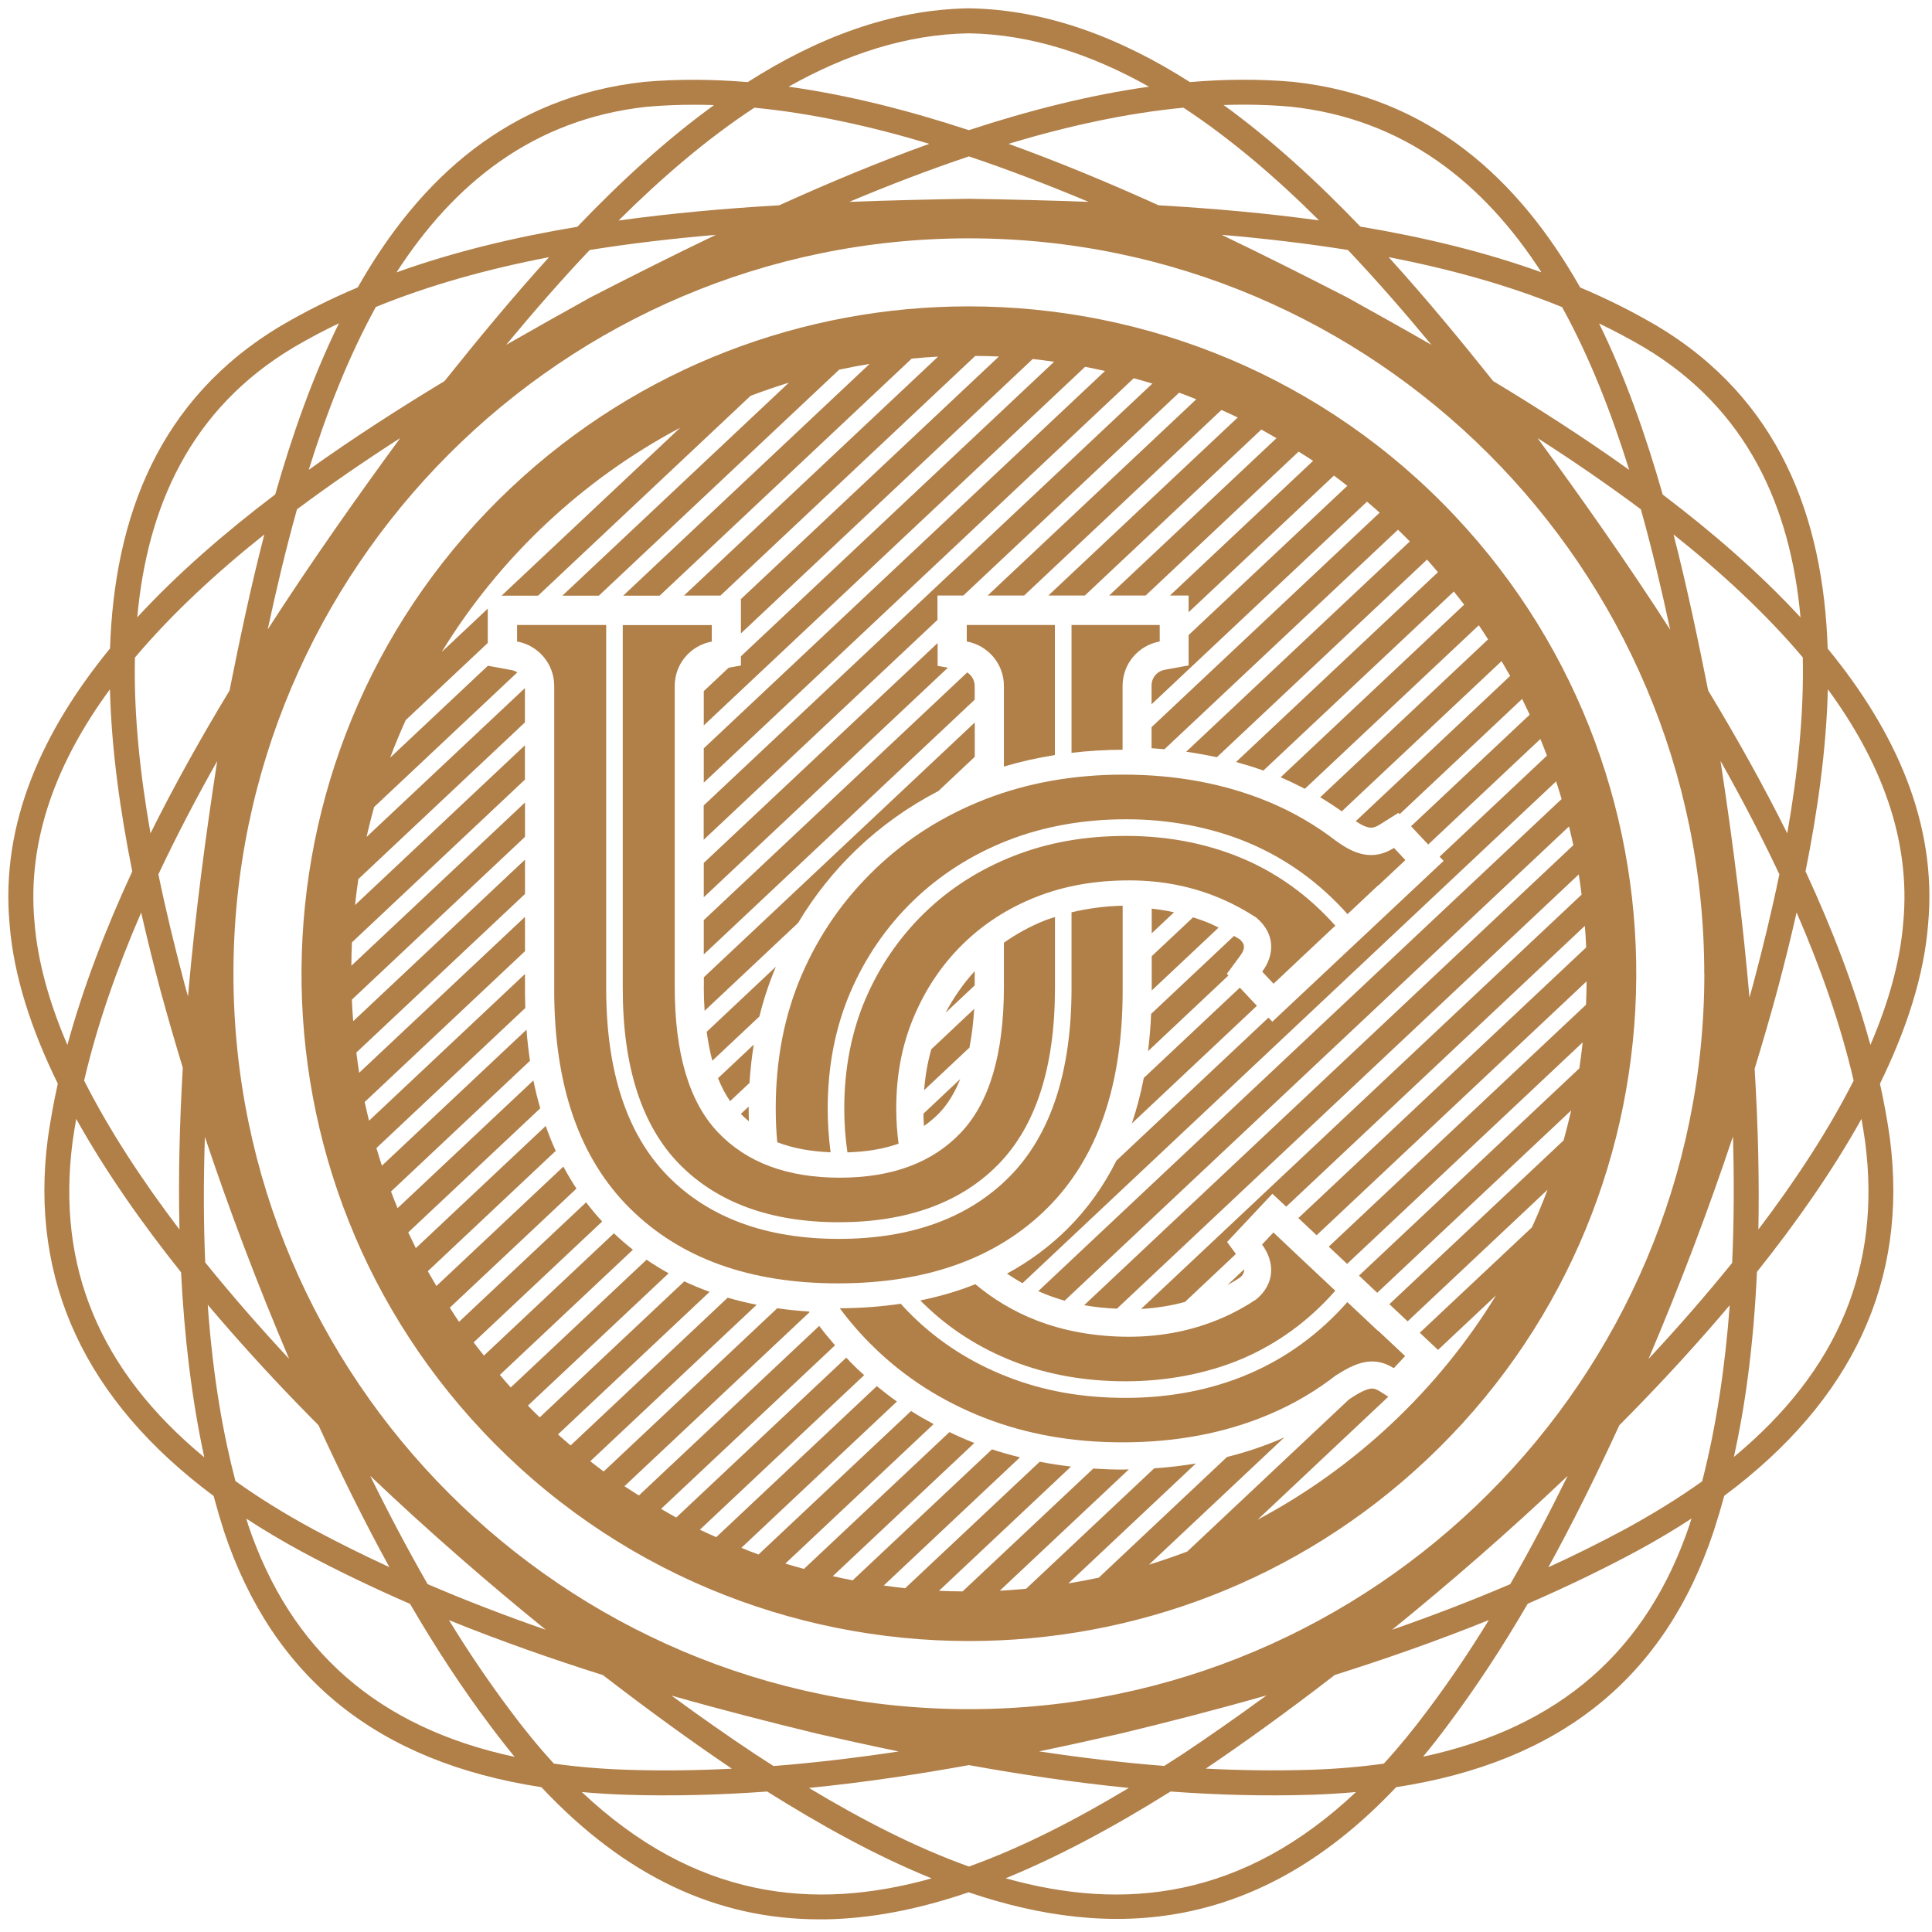 <svg width="232" height="232" viewBox="0 0 232 232" fill="none" xmlns="http://www.w3.org/2000/svg">
<path d="M165.472 159.82L165.492 159.8L168.732 162.84L167.372 164.29C164.882 162.73 162.732 163.68 160.472 165.13L160.542 165.06C158.082 166.99 155.362 168.6 152.372 169.86C147.102 172.09 141.242 173.2 134.782 173.2C128.772 173.2 123.242 172.22 118.192 170.25C113.152 168.28 108.752 165.48 105.002 161.84C103.472 160.36 102.092 158.78 100.842 157.1C103.402 157.09 105.832 156.9 108.162 156.56C108.622 157.07 109.102 157.57 109.592 158.05C112.792 161.18 116.602 163.62 120.922 165.31C125.232 167 129.842 167.86 135.182 167.86C140.522 167.86 145.502 166.89 149.992 164.97C154.472 163.05 158.442 160.16 161.792 156.36L165.472 159.82Z" fill="#B17F48"/>
<path d="M156.392 151.28L160.342 154.99L160.322 155.02C157.172 158.6 153.432 161.33 149.212 163.14C144.972 164.95 140.082 165.87 135.182 165.87C130.282 165.87 125.732 165.06 121.652 163.46C117.582 161.86 113.992 159.56 110.992 156.63L110.982 156.64C110.832 156.48 110.681 156.32 110.521 156.16C112.851 155.68 115.052 155.04 117.122 154.21C119.252 156 121.662 157.45 124.372 158.52C127.752 159.849 131.552 160.519 135.562 160.52C139.571 160.52 143.322 159.76 146.812 158.24C148.222 157.63 149.572 156.88 150.882 156.01C153.152 154.09 153.072 151.51 151.552 149.45L152.912 148L156.392 151.28Z" fill="#B17F48"/>
<path d="M149.392 152.43C149.422 152.86 149.192 153.16 148.932 153.39C148.422 153.73 147.902 154.03 147.382 154.32L149.392 152.43Z" fill="#B17F48"/>
<path d="M72.792 75.05V118.7C72.792 128.66 75.282 136.231 80.202 141.23C85.122 146.23 92.003 148.77 100.732 148.77C109.462 148.769 116.382 146.23 121.292 141.23C126.192 136.231 128.672 128.65 128.672 118.7V109.55H128.682C130.612 109.09 132.652 108.81 134.812 108.76V118.92C134.812 130.35 131.792 139.08 125.742 145.09C119.692 151.1 111.252 154.11 100.632 154.11C90.012 154.11 81.682 151.1 75.632 145.09C69.572 139.07 66.552 130.35 66.552 118.92V82.36C66.552 79.7 64.622 77.49 62.092 77.03V75.05H72.792Z" fill="#B17F48"/>
<path d="M85.472 77.04H85.482C82.942 77.5 81.022 79.7 81.022 82.37V118.48C81.022 126.49 82.752 132.32 86.202 135.96C89.652 139.6 94.532 141.42 100.842 141.42C107.152 141.42 112.012 139.6 115.432 135.96C118.842 132.33 120.552 126.5 120.552 118.48V113.2C122.062 112.14 123.702 111.23 125.492 110.52C125.882 110.37 126.282 110.25 126.682 110.12V118.7C126.682 128.11 124.392 135.22 119.872 139.83C115.352 144.44 108.882 146.769 100.732 146.77C92.582 146.77 86.152 144.43 81.622 139.83C77.082 135.23 74.782 128.12 74.782 118.71V75.06H85.472V77.04Z" fill="#B17F48"/>
<path d="M135.242 100.38C140.272 100.38 144.972 101.3 149.212 103.09C153.432 104.88 157.172 107.59 160.322 111.13L160.342 111.12L160.362 111.14L156.412 114.85L152.932 118.13L151.572 116.68C153.092 114.62 153.132 112.11 150.862 110.19C149.562 109.34 148.222 108.61 146.832 108C143.342 106.48 139.662 105.72 135.582 105.72C131.502 105.72 127.772 106.38 124.392 107.72C121.012 109.06 118.082 110.95 115.592 113.4C113.102 115.85 111.152 118.75 109.742 122.09C108.322 125.43 107.622 129.1 107.622 133.11C107.622 134.56 107.722 135.97 107.902 137.33C106.112 137.97 104.062 138.31 101.762 138.38C101.512 136.68 101.382 134.93 101.382 133.12C101.382 128.34 102.242 123.92 103.922 119.98C105.612 116.04 107.992 112.56 111.022 109.62C114.042 106.68 117.642 104.39 121.712 102.79C125.792 101.19 130.212 100.38 135.242 100.38Z" fill="#B17F48"/>
<path d="M134.912 93.02C141.292 93.02 147.122 94.12 152.392 96.31C155.372 97.56 158.092 99.15 160.552 101.07L160.482 101C162.642 102.6 164.892 103.4 167.382 101.83H167.402L168.762 103.28L165.512 106.33L165.492 106.31L161.812 109.771C158.462 106.011 154.492 103.14 150.002 101.24C145.522 99.34 140.402 98.38 135.252 98.38C130.102 98.38 125.302 99.24 120.992 100.93C116.672 102.63 112.852 105.07 109.632 108.19C106.422 111.31 103.882 115.01 102.092 119.2C100.302 123.39 99.392 128.07 99.392 133.12C99.392 134.92 99.512 136.67 99.742 138.37C97.322 138.27 95.192 137.88 93.332 137.16C93.212 135.84 93.152 134.49 93.152 133.11C93.152 127.241 94.192 121.9 96.272 117.07C98.352 112.25 101.282 108.02 105.072 104.38C108.852 100.74 113.272 97.94 118.322 95.97C123.372 94.01 128.902 93.02 134.912 93.02Z" fill="#B17F48"/>
<path d="M115.312 129.57C114.672 131.17 113.862 132.51 112.872 133.57C112.292 134.19 111.642 134.72 110.952 135.21C110.912 134.73 110.902 134.23 110.892 133.73L115.312 129.57Z" fill="#B17F48"/>
<path d="M150.932 120.78L135.912 134.91C136.502 133.18 136.982 131.35 137.352 129.44L148.881 118.6L150.932 120.78Z" fill="#B17F48"/>
<path d="M89.902 133.12C89.902 133.63 89.912 134.14 89.932 134.65C89.592 134.38 89.272 134.07 88.962 133.76L89.902 132.88V133.12Z" fill="#B17F48"/>
<path d="M90.512 125.44C90.272 126.94 90.102 128.47 90.002 130.04L87.672 132.23C87.112 131.42 86.632 130.5 86.222 129.47L90.512 125.44Z" fill="#B17F48"/>
<path d="M110.972 130.93L110.962 130.92L110.973 130.908C110.972 130.915 110.972 130.923 110.972 130.93Z" fill="#B17F48"/>
<path d="M116.982 121.15C116.882 122.84 116.692 124.38 116.412 125.8L110.973 130.908C111.103 129.196 111.394 127.553 111.832 126L116.982 121.15Z" fill="#B17F48"/>
<path d="M85.542 127.38H85.532L85.54 127.372C85.541 127.375 85.541 127.377 85.542 127.38Z" fill="#B17F48"/>
<path d="M93.172 116.08C92.362 118 91.702 119.99 91.192 122.06L85.54 127.372C85.251 126.304 85.032 125.147 84.862 123.9L93.172 116.08Z" fill="#B17F48"/>
<path d="M148.182 112.39C148.412 112.53 148.642 112.65 148.862 112.79C149.322 113.21 149.712 113.71 148.932 114.76L147.322 116.94L147.512 117.14L137.862 126.22C138.042 124.77 138.162 123.29 138.232 121.75L148.182 112.39Z" fill="#B17F48"/>
<path d="M117.042 118.33L113.552 121.61C114.512 119.78 115.682 118.11 117.042 116.62V118.33Z" fill="#B17F48"/>
<path d="M117.052 90.88L112.682 94.99C109.042 96.88 105.731 99.24 102.812 102.05C100.082 104.67 97.752 107.62 95.832 110.83L84.612 121.38C84.552 120.45 84.512 119.49 84.512 118.48H84.522V117.35L117.052 86.76V90.88Z" fill="#B17F48"/>
<path d="M143.262 110.16C144.032 110.4 144.782 110.67 145.522 110.99V111C145.792 111.11 146.062 111.26 146.332 111.39L138.302 118.94V114.82L143.262 110.16Z" fill="#B17F48"/>
<path d="M116.142 80.75C116.682 81.09 117.042 81.69 117.042 82.37V84.019L84.512 114.61V110.49L116.142 80.75Z" fill="#B17F48"/>
<path d="M138.302 109.11C139.212 109.21 140.102 109.36 140.982 109.55L138.302 112.07V109.11Z" fill="#B17F48"/>
<path d="M112.592 79.96L113.002 80.03L113.822 80.18L84.512 107.74V103.62L112.592 77.22V79.96Z" fill="#B17F48"/>
<path d="M126.672 90.671C124.565 91.001 122.529 91.461 120.552 92.05V82.36C120.552 79.7 118.622 77.49 116.092 77.03V75.05H126.672V90.671Z" fill="#B17F48"/>
<path d="M126.672 90.68V90.671C126.675 90.67 126.678 90.67 126.682 90.67L126.672 90.68Z" fill="#B17F48"/>
<path d="M139.262 77.03C136.722 77.49 134.802 79.691 134.802 82.36V90.03C132.712 90.04 130.662 90.17 128.672 90.4V75.05H139.262V77.03Z" fill="#B17F48"/>
<path fill-rule="evenodd" clip-rule="evenodd" d="M116.322 36.79C137.682 36.79 159.002 45.25 174.752 62C205.042 94.2 203.482 145.04 171.272 175.33C155.823 189.86 136.082 197.06 116.372 197.06C95.012 197.06 73.692 188.6 57.942 171.85C27.652 139.65 29.212 88.809 61.422 58.52C76.872 43.99 96.612 36.79 116.322 36.79ZM86.512 71.519H82.132L112.652 42.82C111.593 42.88 110.532 42.96 109.482 43.06L79.212 71.53H74.832L104.422 43.7C103.192 43.9 101.981 44.13 100.771 44.39L71.912 71.53H67.532L94.732 45.95C93.172 46.43 91.642 46.96 90.132 47.53L64.612 71.53H60.232L81.682 51.36C69.892 57.62 59.982 66.95 53.032 78.3L58.572 73.09V77.21L48.722 86.47C48.052 87.95 47.422 89.451 46.852 90.981L58.582 79.95L58.982 80.019L61.442 80.47C61.692 80.52 61.922 80.61 62.122 80.74L44.922 96.91C44.592 98.1 44.292 99.3 44.012 100.51L63.032 82.63V86.75L43.032 105.56C42.872 106.589 42.752 107.63 42.632 108.68L63.032 89.5V93.62L42.262 113.16C42.212 114.09 42.202 115.03 42.192 115.97L63.042 96.37V100.49L42.252 120.04C42.282 120.91 42.342 121.77 42.412 122.63L63.042 103.23V107.35L42.792 126.39C42.892 127.21 43.002 128.02 43.132 128.82L63.042 110.1V114.22L43.792 132.33C43.952 133.08 44.132 133.83 44.312 134.58L63.042 116.96V118.93C63.042 119.64 63.062 120.34 63.082 121.04L45.202 137.86C45.412 138.57 45.632 139.28 45.862 139.979L63.222 123.65C63.322 124.93 63.462 126.17 63.642 127.38L46.952 143.08C47.202 143.75 47.472 144.42 47.742 145.08L64.052 129.74C64.282 130.89 64.562 132 64.872 133.09L49.022 147.99C49.322 148.62 49.622 149.25 49.932 149.88L65.532 135.21C65.892 136.24 66.292 137.23 66.732 138.2L51.372 152.65C51.712 153.25 52.052 153.84 52.402 154.43L67.652 140.09C68.142 141 68.662 141.88 69.222 142.729L54.012 157.03C54.372 157.6 54.742 158.17 55.122 158.729L70.382 144.38C70.992 145.18 71.632 145.95 72.311 146.68L56.872 161.2C57.272 161.74 57.702 162.25 58.112 162.78L73.722 148.1C74.452 148.79 75.212 149.45 76.002 150.07L60.022 165.1C60.452 165.6 60.882 166.12 61.332 166.61L77.642 151.27C78.492 151.85 79.382 152.4 80.292 152.9L63.392 168.79C63.852 169.27 64.332 169.74 64.811 170.2L82.172 153.87C83.152 154.33 84.172 154.75 85.212 155.13L67.002 172.25C67.502 172.7 68.011 173.14 68.522 173.57L87.382 155.83C88.512 156.16 89.672 156.44 90.862 156.68L70.882 175.47C71.412 175.89 71.952 176.3 72.492 176.7L93.332 157.1C94.572 157.28 95.842 157.41 97.142 157.49C97.162 157.52 97.202 157.58 97.202 157.58L74.982 178.47C75.552 178.85 76.142 179.21 76.722 179.58L98.372 159.22C98.972 160.02 99.612 160.79 100.271 161.55L79.382 181.19C79.992 181.54 80.592 181.9 81.202 182.23L101.622 163.03C101.992 163.42 102.362 163.81 102.742 164.18C103.082 164.51 103.422 164.82 103.771 165.13L84.042 183.69C84.682 184 85.342 184.29 86.002 184.59L105.292 166.45C106.072 167.09 106.872 167.71 107.702 168.3L89.022 185.87C89.701 186.14 90.382 186.42 91.082 186.67L109.402 169.44C110.282 170 111.192 170.51 112.112 171.01L94.302 187.76C95.042 187.99 95.792 188.19 96.542 188.4L114.012 171.97C114.992 172.44 115.982 172.88 117.002 173.28L100.002 189.27C100.802 189.449 101.592 189.62 102.392 189.77L119.122 174.04C120.222 174.41 121.342 174.72 122.482 175L106.122 190.39C106.972 190.51 107.832 190.63 108.692 190.72L124.852 175.53C126.082 175.77 127.332 175.96 128.612 176.11L112.752 191.03C113.692 191.07 114.642 191.1 115.592 191.1L131.282 176.35C132.442 176.42 133.612 176.47 134.802 176.47C135.052 176.47 135.302 176.45 135.552 176.45L120.052 191.02C121.112 190.96 122.172 190.88 123.222 190.78L138.602 176.32C140.311 176.21 141.972 176.01 143.602 175.74L128.292 190.14C129.522 189.94 130.732 189.71 131.942 189.45L147.342 174.96C149.532 174.41 151.642 173.71 153.662 172.86C153.852 172.78 154.042 172.68 154.232 172.6L137.972 187.89C139.532 187.41 141.062 186.88 142.572 186.31L161.942 168.09C162.032 168.03 162.122 167.97 162.212 167.9L162.252 167.87C163.002 167.38 164.082 166.74 164.782 166.74C164.942 166.74 165.213 166.78 165.652 167.05L166.712 167.72L151.012 182.49C162.792 176.23 172.702 166.89 179.652 155.55L172.682 162.1L170.492 160.04L183.962 147.38C184.632 145.9 185.262 144.4 185.832 142.87L169.032 158.67L166.842 156.61L187.762 136.94C188.092 135.75 188.392 134.55 188.672 133.34L165.382 155.24L163.192 153.18L189.652 128.29C189.812 127.26 189.932 126.22 190.052 125.17L161.722 151.81L161.752 151.76L159.562 149.7L190.452 120.65C190.502 119.72 190.512 118.78 190.522 117.84L158.102 148.33L155.912 146.27L190.472 113.77C190.442 112.9 190.382 112.04 190.312 111.18L154.452 144.9L152.792 143.35L147.352 149.14L148.412 150.58L142.292 156.34C140.602 156.8 138.842 157.08 137.022 157.18L189.922 107.43C189.822 106.61 189.712 105.8 189.582 105L134.122 157.15C132.772 157.09 131.452 156.959 130.192 156.729L188.932 101.49C188.772 100.74 188.592 99.99 188.412 99.24L127.842 156.19C127.072 155.97 126.322 155.72 125.592 155.43C125.282 155.31 124.982 155.17 124.682 155.04L187.522 95.95C187.312 95.24 187.092 94.53 186.862 93.83L122.782 154.09C122.142 153.73 121.522 153.35 120.922 152.94C123.612 151.48 126.052 149.68 128.212 147.53C130.572 145.18 132.522 142.45 134.062 139.37L152.322 122.2L152.782 122.69L173.352 103.38L172.872 102.87L185.762 90.74C185.512 90.07 185.242 89.4 184.972 88.74L171.502 101.41L169.442 99.22L183.692 85.82C183.392 85.19 183.092 84.56 182.782 83.93L168.072 97.769L167.922 97.61L165.652 99.04C165.163 99.35 164.842 99.39 164.652 99.39C164.182 99.39 163.552 99.12 162.802 98.61L181.342 81.17C181.002 80.57 180.662 79.98 180.312 79.39L161.122 97.43C160.282 96.83 159.422 96.27 158.532 95.74L178.692 76.78C178.332 76.21 177.962 75.64 177.582 75.08L156.692 94.72C155.742 94.23 154.772 93.76 153.782 93.34L175.822 72.61C175.422 72.07 174.992 71.56 174.582 71.03L151.712 92.53C150.642 92.15 149.542 91.81 148.432 91.5L172.672 68.71C172.242 68.21 171.812 67.69 171.362 67.2L146.122 90.93C144.912 90.67 143.692 90.45 142.442 90.269L169.292 65.019C168.832 64.54 168.352 64.07 167.872 63.61L139.832 89.97C139.322 89.93 138.802 89.88 138.282 89.85V87.32L165.672 61.56C165.172 61.11 164.662 60.67 164.152 60.24L138.282 84.57V82.32C138.282 81.39 138.942 80.6 139.862 80.43L142.322 79.981L142.732 79.91V76.26L161.792 58.34C161.262 57.92 160.722 57.51 160.182 57.11L142.732 73.519V71.51H140.492L157.682 55.34C157.112 54.96 156.522 54.599 155.942 54.23L137.572 71.51H133.192L153.282 52.62C152.672 52.27 152.072 51.91 151.462 51.58L130.272 71.51H125.892L148.632 50.13C147.992 49.82 147.332 49.529 146.672 49.23L122.982 71.51H118.602L143.652 47.95C142.972 47.68 142.292 47.4 141.592 47.15L115.682 71.51H112.572V74.44L84.502 100.84V96.72L138.382 46.06C137.642 45.83 136.892 45.63 136.142 45.42L84.512 93.981V89.86L132.692 44.55C131.892 44.37 131.102 44.2 130.302 44.05L84.512 87.11V82.99L87.502 80.18L88.561 79.99L88.972 79.92V78.81L126.582 43.44C125.732 43.32 124.872 43.2 124.012 43.11L88.972 76.06V71.94L119.952 42.81C119.012 42.77 118.062 42.74 117.112 42.74L86.512 71.519Z" fill="#B17F48"/>
<path fill-rule="evenodd" clip-rule="evenodd" d="M116.372 1C125.762 1.15 134.642 4.6 142.892 9.86C147.092 9.5 151.232 9.47 155.282 9.83C171.642 11.59 182.372 21.5 189.752 34.52C192.932 35.859 196.002 37.39 198.932 39.11C213.692 47.91 218.952 62.14 219.472 77.87H219.462C227.602 87.79 232.652 98.89 231.532 111C231.042 117.2 228.912 123.68 225.752 130.13C226.232 132.33 226.642 134.52 226.942 136.7C229.162 153.75 222.472 168.14 207.052 179.62C206.632 181.16 206.202 182.59 205.772 183.91C199.903 201.48 187.382 211.58 167.652 214.61C151.182 232.05 133.472 233.06 116.312 227.23C110.172 229.33 104.502 230.39 99.122 230.48H98.412C86.022 230.48 75.022 225.27 65.012 214.61C45.302 211.58 32.792 201.48 26.912 183.93C26.462 182.52 26.042 181.09 25.652 179.64C10.222 168.16 3.532 153.76 5.742 136.72C6.052 134.54 6.452 132.34 6.942 130.13C3.772 123.67 1.642 117.19 1.152 110.98C0.042 98.88 5.092 87.79 13.212 77.87C13.742 62.15 18.992 47.92 33.742 39.12C36.682 37.39 39.762 35.86 42.962 34.51C50.332 21.51 61.052 11.6 77.382 9.83C81.432 9.48 85.582 9.51 89.792 9.86C98.042 4.59 106.922 1.15 116.322 1H116.372ZM140.562 215.13C133.402 219.61 126.852 223.06 120.762 225.55C135.032 229.56 149.272 227.98 162.832 215.19C161.102 215.35 159.332 215.46 157.502 215.52C151.822 215.7 146.152 215.54 140.562 215.13ZM92.122 215.13C86.542 215.54 80.872 215.7 75.192 215.52C73.362 215.46 71.592 215.35 69.862 215.19C83.402 227.96 97.622 229.56 111.872 225.56C105.142 222.83 98.522 219.15 92.122 215.13ZM116.352 211.96C110.142 213.08 103.711 214.05 97.142 214.7C103.501 218.52 109.922 221.84 116.352 224.14C122.771 221.84 129.192 218.52 135.552 214.7C128.992 214.05 122.552 213.08 116.352 211.96ZM53.912 194.55C56.292 198.43 58.702 201.97 61.162 205.26C62.932 207.65 64.712 209.82 66.512 211.78C69.292 212.17 72.212 212.42 75.292 212.52C79.502 212.66 83.712 212.6 87.892 212.39C83.342 209.33 78.072 205.52 72.402 201.15C66.332 199.23 60.112 197.06 53.912 194.55ZM178.782 194.54C172.582 197.04 166.362 199.22 160.292 201.13C154.622 205.51 149.342 209.31 144.792 212.38C148.982 212.6 153.182 212.65 157.402 212.52C160.482 212.42 163.402 212.17 166.182 211.78V211.77C167.972 209.82 169.753 207.65 171.522 205.26C173.992 201.97 176.402 198.42 178.782 194.54ZM80.632 203.61C84.132 206.18 87.512 208.54 90.702 210.66C91.432 211.13 92.162 211.6 92.892 212.07C97.982 211.67 103.002 211.06 107.922 210.32C104.572 209.63 101.312 208.91 98.152 208.19C92.722 206.87 86.812 205.37 80.632 203.61ZM152.072 203.59C145.892 205.36 139.982 206.86 134.562 208.17C131.392 208.89 128.131 209.62 124.771 210.31C129.691 211.05 134.712 211.66 139.802 212.06C140.542 211.59 141.282 211.12 142.012 210.64C145.192 208.52 148.572 206.16 152.072 203.6V203.59ZM29.771 182.99L29.762 183C34.872 198.23 45.402 207.46 61.802 210.97C60.772 209.72 59.762 208.419 58.752 207.06C55.502 202.73 52.362 197.959 49.242 192.6C44.812 190.67 40.412 188.57 36.122 186.26C33.812 185 31.622 183.7 29.572 182.36C29.642 182.57 29.701 182.78 29.771 182.99ZM203.122 182.35C201.072 183.69 198.892 184.99 196.582 186.24C192.292 188.55 187.892 190.65 183.452 192.58C180.332 197.94 177.182 202.71 173.932 207.05C172.922 208.42 171.902 209.72 170.882 210.95C187.292 207.44 197.832 198.21 202.932 182.97L202.922 182.96C202.992 182.76 203.062 182.55 203.122 182.35ZM116.342 28.62C67.652 28.62 28.032 68.23 28.032 116.93C28.032 165.63 67.662 205.24 116.352 205.24C165.042 205.24 204.662 165.63 204.662 116.93H204.652C204.652 68.24 165.032 28.62 116.342 28.62ZM44.452 177.22C46.772 181.93 49.062 186.24 51.352 190.23C56.062 192.25 60.822 194.07 65.542 195.71C58.672 190.14 51.472 183.9 44.452 177.22ZM188.252 177.22C181.232 183.9 174.022 190.14 167.162 195.71C171.882 194.06 176.642 192.25 181.352 190.23C183.652 186.25 185.932 181.93 188.252 177.22ZM207.712 156.73C204.152 160.95 200.532 164.901 197.072 168.48C196.202 169.37 195.332 170.27 194.452 171.15C191.572 177.42 188.752 183.07 185.932 188.2C189.052 186.77 192.132 185.25 195.152 183.62C198.532 181.78 201.612 179.87 204.402 177.88C206.112 171.23 207.162 164.09 207.712 156.73ZM24.943 156.674C25.584 165.647 26.862 172.462 28.271 177.85C31.072 179.85 34.162 181.77 37.552 183.61C40.572 185.23 43.652 186.76 46.762 188.19C43.942 183.06 41.122 177.41 38.242 171.14C37.362 170.25 36.482 169.36 35.612 168.46C32.146 164.874 28.51 160.899 24.943 156.674ZM9.152 134.36C8.992 135.28 8.842 136.2 8.712 137.12V137.13C6.772 152.12 11.962 164.61 24.532 175C23.002 167.94 22.132 160.45 21.742 152.78C17.072 146.93 12.682 140.69 9.152 134.36ZM223.532 134.36C220.012 140.68 215.632 146.901 210.982 152.73C210.552 161.97 209.492 169.17 208.212 174.95C220.752 164.57 225.922 152.09 223.972 137.11C223.842 136.19 223.692 135.28 223.532 134.36ZM24.602 136.52C24.422 142.079 24.452 147.08 24.642 151.6C27.782 155.48 31.162 159.36 34.722 163.18C30.942 154.29 27.561 145.379 24.602 136.52ZM208.102 136.46C205.142 145.33 201.752 154.26 197.962 163.18C201.512 159.38 204.882 155.51 208.012 151.64L208.002 151.63C208.232 146.63 208.242 141.54 208.102 136.46ZM16.952 109.58C14.022 116.34 11.652 123.11 10.102 129.76C13.062 135.61 16.972 141.62 21.552 147.65C21.402 141.2 21.572 134.67 21.952 128.22C20.992 125.07 20.082 121.93 19.232 118.8C18.433 115.79 17.662 112.7 16.952 109.58ZM215.742 109.57C215.032 112.7 214.262 115.78 213.462 118.79C212.602 121.96 211.682 125.14 210.702 128.34V128.35C211.142 135.549 211.262 141.95 211.152 147.64C215.722 141.62 219.632 135.6 222.592 129.76C221.042 123.1 218.672 116.33 215.742 109.57ZM13.202 82.769C6.912 91.34 3.222 100.71 4.142 110.73C4.512 115.41 5.892 120.361 8.092 125.48C9.982 118.58 12.662 111.59 15.882 104.64C14.422 97.36 13.382 89.959 13.202 82.769ZM219.492 82.769C219.312 89.96 218.272 97.36 216.812 104.63C220.032 111.58 222.712 118.57 224.602 125.48C226.802 120.37 228.182 115.42 228.552 110.75C229.482 100.72 225.782 91.35 219.492 82.769ZM206.602 91.37C208.222 101.93 209.352 111.36 210.082 119.8C210.242 119.2 210.412 118.61 210.572 118.01C211.692 113.79 212.762 109.41 213.672 104.99C211.522 100.42 209.142 95.87 206.602 91.37ZM26.082 91.39C23.542 95.88 21.172 100.43 19.021 104.99C19.931 109.42 21.002 113.79 22.122 118.02C22.272 118.56 22.422 119.11 22.572 119.66C23.452 109.66 24.742 100.03 26.082 91.39ZM31.742 64.18C26.002 68.75 20.652 73.69 16.212 78.95H16.202C16.052 85.81 16.822 92.96 18.072 100.07C20.952 94.28 24.162 88.54 27.561 82.93C28.741 77.03 30.072 70.64 31.742 64.18ZM200.962 64.18C202.622 70.64 203.942 77.02 205.122 82.92C208.522 88.54 211.732 94.27 214.612 100.06L214.622 100.05C215.872 92.95 216.632 85.79 216.482 78.94C212.052 73.69 206.702 68.75 200.962 64.18ZM184.63 52.602C189.887 59.778 195.354 67.524 200.562 75.62C199.552 70.91 198.402 66.03 197.042 61.16C192.978 58.135 188.794 55.268 184.63 52.602ZM48.062 52.6C43.912 55.27 39.722 58.13 35.662 61.16C34.304 66.012 33.155 70.894 32.147 75.587C37.352 67.505 42.816 59.763 48.062 52.6ZM192.022 38.84C195.182 45.29 197.652 52.33 199.662 59.39C205.652 63.93 211.332 68.85 216.212 74.14C215.012 60.86 209.832 49.11 197.402 41.7C195.662 40.68 193.872 39.73 192.022 38.84ZM40.702 38.82C38.842 39.71 37.032 40.67 35.282 41.7C22.852 49.11 17.683 60.85 16.482 74.13C21.362 68.84 27.062 63.91 33.052 59.37C35.062 52.31 37.532 45.28 40.702 38.82ZM166.752 30.88C171.302 35.89 175.502 41 179.302 45.76C184.65 48.989 190.218 52.547 195.637 56.426C193.508 49.591 190.9 42.896 187.582 36.88C181.092 34.23 174.082 32.3 166.752 30.88ZM65.932 30.88C58.612 32.29 51.612 34.22 45.132 36.86C41.822 42.88 39.202 49.58 37.072 56.42C42.482 52.55 48.042 48.99 53.382 45.76C57.192 41 61.382 35.89 65.932 30.88ZM85.962 28.2C80.822 28.64 75.751 29.23 70.811 30.02C67.261 33.77 63.912 37.63 60.782 41.41C64.312 39.39 67.642 37.53 70.672 35.84L70.882 35.72C75.792 33.2 80.832 30.66 85.962 28.2ZM146.722 28.21C151.832 30.66 156.852 33.19 161.742 35.7L161.962 35.82C165.002 37.51 168.352 39.38 171.892 41.41C168.762 37.63 165.412 33.77 161.862 30.02C156.922 29.23 151.862 28.64 146.732 28.2L146.722 28.21ZM83.322 12.58C81.422 12.58 79.542 12.66 77.682 12.82C64.002 14.3 54.472 22.09 47.612 32.71C54.442 30.25 61.742 28.5 69.332 27.23C74.422 21.91 79.902 16.85 85.742 12.62C84.932 12.59 84.122 12.58 83.322 12.58ZM154.982 12.81C152.342 12.58 149.652 12.52 146.932 12.61C152.772 16.84 158.262 21.9 163.352 27.21C170.951 28.48 178.262 30.24 185.102 32.7C178.232 22.08 168.692 14.28 154.982 12.81ZM90.572 12.94C84.822 16.72 79.372 21.421 74.282 26.48C80.582 25.61 87.052 25.03 93.582 24.65C99.532 21.95 105.562 19.439 111.592 17.27C104.472 15.13 97.421 13.59 90.561 12.93L90.572 12.94ZM142.112 12.93C135.262 13.59 128.212 15.13 121.102 17.27C127.142 19.45 133.172 21.96 139.122 24.65C145.648 25.03 152.104 25.599 158.4 26.468C153.321 21.409 147.862 16.709 142.112 12.93ZM116.352 18.78C111.562 20.39 106.762 22.23 101.982 24.24H101.992C106.782 24.06 111.572 23.95 116.332 23.87C121.112 23.95 125.922 24.06 130.722 24.24C125.942 22.24 121.142 20.39 116.352 18.78ZM116.342 4C108.792 4.12 101.552 6.55 94.692 10.41C101.802 11.4 109.062 13.24 116.342 15.63C123.622 13.24 130.872 11.41 137.972 10.41C131.122 6.56 123.882 4.13 116.342 4Z" fill="#B17F48"/>
</svg>
